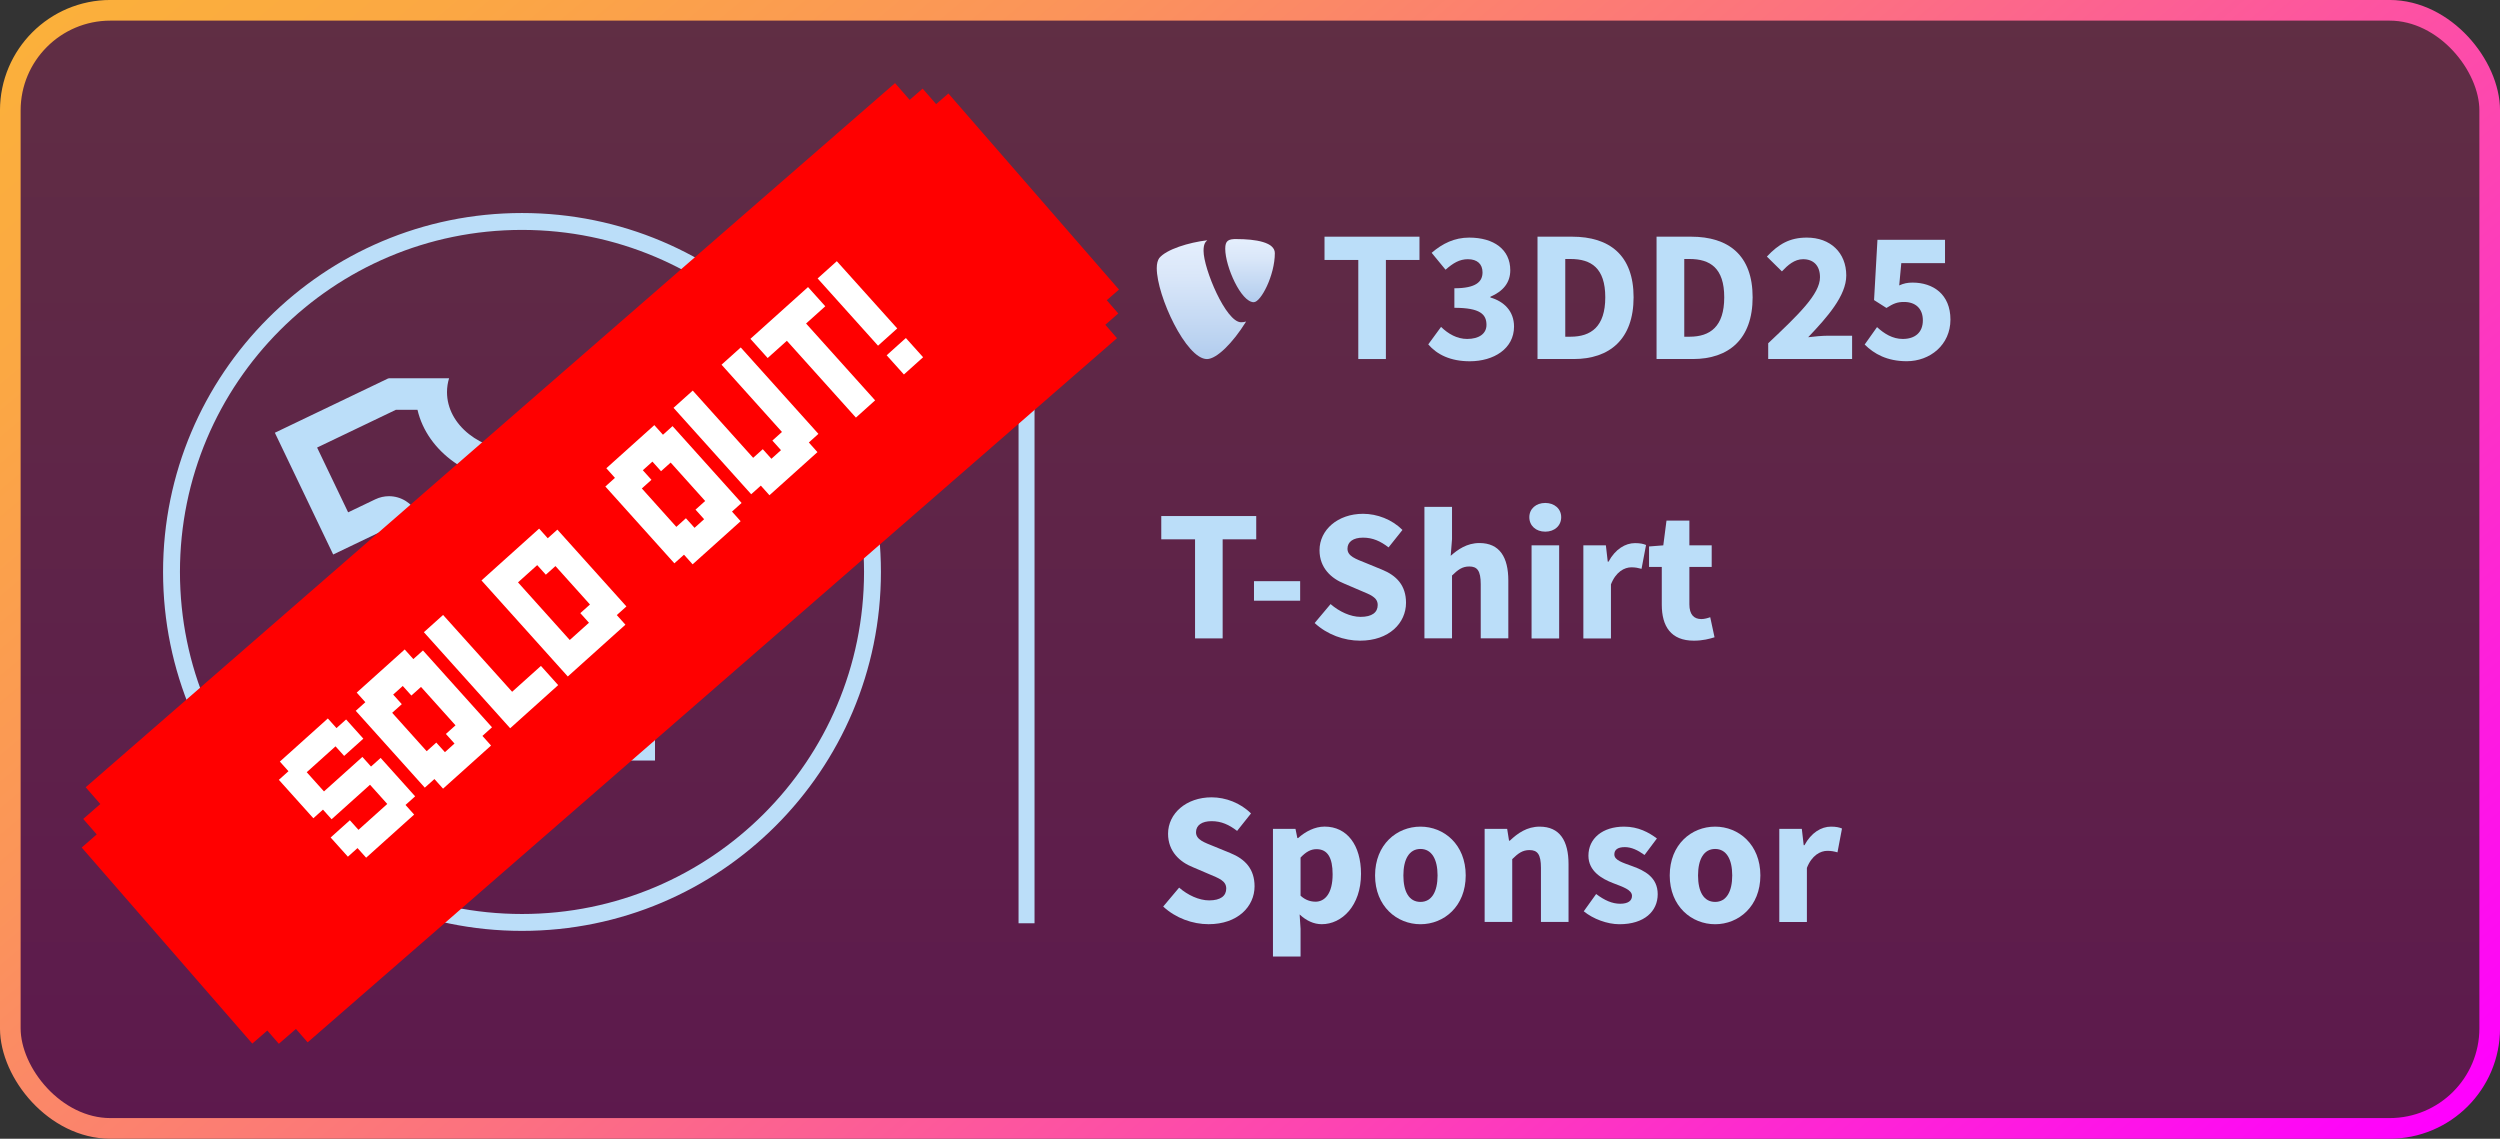 <?xml version="1.0" encoding="UTF-8"?>
<svg xmlns="http://www.w3.org/2000/svg" xmlns:xlink="http://www.w3.org/1999/xlink" id="Ebene_1" viewBox="0 0 626.06 285.17">
  <rect x="0" y="0" width="626.06" height="285.17" fill="#333333" stroke="none"/>
  <defs>
    <style>.cls-1{fill:url(#Unbenannter_Verlauf_45-2);}.cls-2{fill:#fff;}.cls-3{fill:red;}.cls-4{fill:#bbdef9;}.cls-5{stroke:url(#Unbenannter_Verlauf_2);stroke-width:5.17px;}.cls-5,.cls-6,.cls-7{fill:none;stroke-miterlimit:10;}.cls-6{stroke-width:4px;}.cls-6,.cls-7{stroke:#bbdef9;}.cls-8{fill:url(#Unbenannter_Verlauf_34);}.cls-9{fill:url(#Unbenannter_Verlauf_45);}.cls-7{stroke-width:4.23px;}</style>
    <linearGradient id="Unbenannter_Verlauf_34" x1="313.03" y1="2.58" x2="313.03" y2="282.59" gradientUnits="userSpaceOnUse">
      <stop offset="0" stop-color="#602e44"></stop>
      <stop offset="1" stop-color="#5d194d"></stop>
    </linearGradient>
    <linearGradient id="Unbenannter_Verlauf_2" x1="120.75" y1="-86.57" x2="505.31" y2="371.74" gradientUnits="userSpaceOnUse">
      <stop offset="0" stop-color="#fbb03b"></stop>
      <stop offset=".1" stop-color="#fba843"></stop>
      <stop offset=".27" stop-color="#fb945a"></stop>
      <stop offset=".47" stop-color="#fc727f"></stop>
      <stop offset=".7" stop-color="#fd44b2"></stop>
      <stop offset=".96" stop-color="#fe09f4"></stop>
      <stop offset="1" stop-color="#f0f"></stop>
    </linearGradient>
    <linearGradient id="Unbenannter_Verlauf_45" x1="300.87" y1="60.16" x2="300.87" y2="89.91" gradientUnits="userSpaceOnUse">
      <stop offset="0" stop-color="#e5effd"></stop>
      <stop offset=".3" stop-color="#dae7f9"></stop>
      <stop offset=".81" stop-color="#bdd4f1"></stop>
      <stop offset="1" stop-color="#b1ccee"></stop>
    </linearGradient>
    <linearGradient id="Unbenannter_Verlauf_45-2" x1="313.04" y1="59.87" x2="313.04" y2="75.69" xlink:href="#Unbenannter_Verlauf_45"></linearGradient>
  </defs>
  <rect class="cls-8" x="2.58" y="2.58" width="620.9" height="280" rx="25.07" ry="25.07"></rect>
  <rect class="cls-5" x="2.58" y="2.58" width="620.9" height="280" rx="25.07" ry="25.07"></rect>
  <line class="cls-6" x1="257.07" y1="55.26" x2="257.07" y2="231.21"></line>
  <path class="cls-4" d="m340.15,65.1h-8.46v-5.83h23.78v5.83h-8.41v24.81h-6.91v-24.81Z"></path>
  <path class="cls-4" d="m360.88,81.87c1.79,1.74,4,3.01,6.53,3.01,2.91,0,4.84-1.27,4.84-3.52,0-2.63-1.55-4.28-8.04-4.28v-4.89c5.36,0,7.05-1.6,7.05-3.99,0-2.07-1.32-3.29-3.67-3.29-2.12,0-3.71.99-5.59,2.63l-3.48-4.23c2.73-2.35,5.73-3.81,9.4-3.81,6.16,0,10.29,2.96,10.29,8.18,0,3.1-1.79,5.26-4.98,6.63v.19c3.43.99,5.92,3.43,5.92,7.28,0,5.55-5.08,8.69-11.09,8.69-4.84,0-8.22-1.69-10.39-4.23l3.2-4.37Z"></path>
  <path class="cls-4" d="m385.03,59.27h8.65c9.4,0,15.41,4.65,15.41,15.18s-6.02,15.46-14.99,15.46h-9.07v-30.64Zm8.27,25.05c5.17,0,8.7-2.54,8.7-9.87s-3.53-9.59-8.7-9.59h-1.32v19.46h1.32Z"></path>
  <path class="cls-4" d="m414.83,59.27h8.65c9.4,0,15.42,4.65,15.42,15.18s-6.02,15.46-14.99,15.46h-9.07v-30.64Zm8.27,25.05c5.17,0,8.69-2.54,8.69-9.87s-3.53-9.59-8.69-9.59h-1.32v19.46h1.32Z"></path>
  <path class="cls-4" d="m442.8,85.96c7.61-7.19,12.97-12.31,12.97-16.54,0-2.91-1.64-4.51-4.23-4.51-2.16,0-3.81,1.46-5.31,3.05l-3.76-3.71c2.96-3.15,5.73-4.75,10.01-4.75,5.88,0,9.87,3.76,9.87,9.49,0,5.03-4.7,10.39-9.54,15.46,1.5-.19,3.57-.38,4.98-.38h6.02v5.83h-21.01v-3.95Z"></path>
  <path class="cls-4" d="m470.06,81.92c1.79,1.65,3.9,2.96,6.44,2.96,3.05,0,5.03-1.6,5.03-4.65s-1.93-4.61-4.7-4.61c-1.74,0-2.63.38-4.42,1.5l-3.1-1.97.85-15.09h16.92v5.83h-10.95l-.52,5.59c1.13-.52,2.11-.71,3.34-.71,5.12,0,9.49,2.91,9.49,9.26s-5.12,10.43-10.95,10.43c-4.89,0-8.18-1.83-10.53-4.18l3.1-4.37Z"></path>
  <path class="cls-4" d="m295.28,222.28c2.16,1.88,4.98,3.2,7.52,3.2,2.87,0,4.28-1.13,4.28-2.96,0-1.93-1.74-2.54-4.42-3.67l-3.95-1.69c-3.2-1.27-6.2-3.9-6.2-8.37,0-5.08,4.56-9.12,10.9-9.12,3.52,0,7.24,1.41,9.87,4.04l-3.48,4.37c-2.02-1.55-3.95-2.44-6.39-2.44s-3.9,1.03-3.9,2.77c0,1.88,2.02,2.54,4.7,3.62l3.9,1.6c3.71,1.5,6.06,4,6.06,8.32,0,5.08-4.23,9.49-11.51,9.49-4,0-8.22-1.5-11.37-4.42l4-4.75Z"></path>
  <path class="cls-4" d="m325.69,232.72v6.81h-6.91v-31.96h5.64l.47,2.3h.19c1.83-1.64,4.18-2.87,6.63-2.87,5.64,0,9.12,4.65,9.12,11.84,0,7.99-4.79,12.6-9.82,12.6-2.02,0-3.9-.89-5.55-2.44l.24,3.71Zm3.71-6.91c2.4,0,4.32-2.07,4.32-6.86,0-4.18-1.27-6.3-4.04-6.3-1.41,0-2.63.66-3.99,2.11v9.54c1.22,1.13,2.54,1.5,3.71,1.5Z"></path>
  <path class="cls-4" d="m355.72,207.01c5.88,0,11.33,4.46,11.33,12.22s-5.45,12.22-11.33,12.22-11.37-4.46-11.37-12.22,5.45-12.22,11.37-12.22Zm0,18.85c2.82,0,4.28-2.58,4.28-6.63s-1.46-6.63-4.28-6.63-4.28,2.58-4.28,6.63,1.41,6.63,4.28,6.63Z"></path>
  <path class="cls-4" d="m371.79,207.57h5.64l.47,2.96h.19c1.97-1.88,4.32-3.52,7.47-3.52,5.07,0,7.24,3.57,7.24,9.4v14.47h-6.91v-13.58c0-3.38-.89-4.42-2.87-4.42-1.74,0-2.82.8-4.32,2.26v15.74h-6.91v-23.31Z"></path>
  <path class="cls-4" d="m399.71,223.88c2.12,1.6,4.04,2.44,6.02,2.44s2.96-.75,2.96-1.97c0-1.55-2.35-2.26-4.75-3.2-2.82-1.08-6.16-3.01-6.16-6.86,0-4.32,3.52-7.28,8.93-7.28,3.57,0,6.2,1.46,8.22,2.96l-3.1,4.14c-1.69-1.22-3.29-1.97-4.93-1.97-1.79,0-2.63.66-2.63,1.83,0,1.5,2.16,2.07,4.56,2.96,2.96,1.08,6.3,2.73,6.3,7s-3.34,7.52-9.59,7.52c-3.05,0-6.58-1.32-8.93-3.24l3.1-4.32Z"></path>
  <path class="cls-4" d="m429.51,207.01c5.88,0,11.33,4.46,11.33,12.22s-5.45,12.22-11.33,12.22-11.37-4.46-11.37-12.22,5.45-12.22,11.37-12.22Zm0,18.85c2.82,0,4.28-2.58,4.28-6.63s-1.46-6.63-4.28-6.63-4.28,2.58-4.28,6.63,1.41,6.63,4.28,6.63Z"></path>
  <path class="cls-4" d="m445.58,207.57h5.64l.47,4.09h.19c1.69-3.15,4.23-4.65,6.63-4.65,1.31,0,2.11.19,2.77.47l-1.13,5.97c-.85-.24-1.55-.38-2.54-.38-1.74,0-3.9,1.13-5.12,4.28v13.54h-6.91v-23.31Z"></path>
  <path class="cls-4" d="m299.27,135.06h-8.46v-5.83h23.78v5.83h-8.41v24.81h-6.91v-24.81Z"></path>
  <path class="cls-4" d="m314.03,145.54h11.56v4.89h-11.56v-4.89Z"></path>
  <path class="cls-4" d="m333.21,151.28c2.16,1.88,4.98,3.2,7.52,3.2,2.87,0,4.28-1.13,4.28-2.96,0-1.93-1.74-2.54-4.42-3.67l-3.95-1.69c-3.2-1.27-6.2-3.9-6.2-8.37,0-5.08,4.56-9.12,10.9-9.12,3.53,0,7.24,1.41,9.87,4.04l-3.48,4.37c-2.02-1.55-3.95-2.44-6.39-2.44s-3.9,1.03-3.9,2.77c0,1.88,2.02,2.54,4.7,3.62l3.9,1.6c3.71,1.5,6.06,3.99,6.06,8.32,0,5.08-4.23,9.49-11.51,9.49-3.99,0-8.22-1.5-11.37-4.42l3.99-4.75Z"></path>
  <path class="cls-4" d="m356.71,126.93h6.91v8.08l-.33,4.18c1.74-1.55,4.04-3.2,7.19-3.2,5.08,0,7.24,3.57,7.24,9.4v14.47h-6.91v-13.58c0-3.38-.89-4.42-2.87-4.42-1.74,0-2.82.8-4.32,2.26v15.74h-6.91v-32.94Z"></path>
  <path class="cls-4" d="m382.98,129.52c0-2.12,1.69-3.57,3.99-3.57s3.99,1.46,3.99,3.57-1.64,3.62-3.99,3.62-3.99-1.5-3.99-3.62Zm.56,7.05h6.91v23.31h-6.91v-23.31Z"></path>
  <path class="cls-4" d="m396.51,136.57h5.64l.47,4.09h.19c1.69-3.15,4.23-4.65,6.63-4.65,1.32,0,2.12.19,2.77.47l-1.13,5.97c-.85-.23-1.55-.38-2.54-.38-1.74,0-3.9,1.13-5.12,4.28v13.54h-6.91v-23.31Z"></path>
  <path class="cls-4" d="m416.16,141.97h-3.2v-5.12l3.57-.28.8-6.2h5.73v6.2h5.59v5.4h-5.59v9.35c0,2.63,1.17,3.71,3.01,3.71.75,0,1.6-.24,2.21-.47l1.08,5.03c-1.22.38-2.91.85-5.17.85-5.78,0-8.04-3.62-8.04-9.02v-9.45Z"></path>
  <path class="cls-9" d="m312.05,80.52c-.44.13-.8.18-1.26.18-3.8,0-9.39-13.41-9.39-17.87,0-1.64.39-2.19.93-2.66-4.65.55-10.24,2.27-12.03,4.46-.39.55-.62,1.41-.62,2.51,0,6.97,7.37,22.78,12.57,22.78,2.41,0,6.46-3.99,9.8-9.39"></path>
  <path class="cls-1" d="m309.63,59.87c4.81,0,9.62.78,9.62,3.52,0,5.56-3.49,12.29-5.28,12.29-3.18,0-7.14-8.93-7.14-13.39,0-2.04.78-2.43,2.79-2.43"></path>
  <circle class="cls-7" cx="130.72" cy="143.23" r="87.77"></circle>
  <path class="cls-4" d="m162.27,102.63l19.72,9.45-7.77,16.22-6.72-3.22c-1.08-.52-2.25-.78-3.42-.78-1.47,0-2.93.41-4.22,1.22-2.3,1.45-3.7,3.98-3.7,6.69v50.32h-50.83v-50.36c0-2.72-1.4-5.25-3.7-6.69-1.28-.81-2.75-1.22-4.22-1.22-1.17,0-2.33.26-3.42.78l-6.81,3.26-7.77-16.22,19.72-9.45h5.42c2.42,10.44,13.22,18.33,26.13,18.33s23.71-7.89,26.13-18.33h5.42m1.81-7.91h-15.16c.34,1.12.52,2.28.52,3.48,0,8.2-8.38,14.85-18.73,14.85s-18.73-6.65-18.73-14.85c0-1.2.18-2.36.52-3.48h-15.08v.15l-.07-.15-28.48,13.65,14.61,30.49,13.94-6.68v58.27h66.65v-58.23l13.85,6.64,14.61-30.49-28.46-13.64h0Z"></path>
  <polygon class="cls-3" points="224.14 20.81 21.46 197.15 25.12 201.35 20.84 205.08 24.22 208.96 20.46 212.24 63.18 261.34 66.94 258.07 69.83 261.39 74.11 257.67 77.04 261.03 279.72 84.69 276.8 81.33 280.04 78.5 277.16 75.18 280.22 72.52 237.5 23.41 234.43 26.07 231.05 22.19 227.8 25.01 224.14 20.81"></polygon>
  <path class="cls-2" d="m82.8,209.73l4.81-4.32,2.16,2.4,7.21-6.48-4.32-4.81-9.62,8.64-2.16-2.41-2.41,2.16-8.64-9.62,2.41-2.16-2.16-2.41,12.02-10.8,2.16,2.41,2.41-2.16,4.32,4.81-4.81,4.32-2.16-2.4-7.21,6.48,4.32,4.81,9.62-8.64,2.16,2.41,2.41-2.16,8.64,9.62-2.41,2.16,2.16,2.41-12.02,10.8-2.16-2.41-2.41,2.16-4.32-4.81Z"></path>
  <path class="cls-2" d="m89.08,178.01l2.41-2.16-2.16-2.41,12.02-10.8,2.16,2.41,2.41-2.16,17.29,19.24-2.4,2.16,2.16,2.41-12.02,10.8-2.16-2.41-2.41,2.16-17.29-19.24Zm22.58,5.79l2.41-2.16-8.64-9.62-2.41,2.16-2.16-2.4-2.4,2.16,2.16,2.4-2.41,2.16,8.64,9.62,2.41-2.16,2.16,2.4,2.4-2.16-2.16-2.4Z"></path>
  <path class="cls-2" d="m128.25,173.24l7.21-6.48,4.32,4.81-12.02,10.8-21.61-24.05,4.81-4.32,17.29,19.24Z"></path>
  <path class="cls-2" d="m120.58,145.35l14.43-12.97,2.16,2.41,2.41-2.16,17.29,19.24-2.41,2.16,2.16,2.41-14.43,12.97-21.61-24.05Zm24.75,8.19l2.41-2.16-8.64-9.62-2.41,2.16-2.16-2.4-4.81,4.32,12.96,14.43,4.81-4.32-2.16-2.4Z"></path>
  <path class="cls-2" d="m151.6,121.83l2.4-2.16-2.16-2.41,12.02-10.8,2.16,2.41,2.4-2.16,17.29,19.24-2.4,2.16,2.16,2.41-12.02,10.8-2.16-2.41-2.41,2.16-17.29-19.24Zm22.58,5.79l2.41-2.16-8.64-9.62-2.41,2.16-2.16-2.4-2.4,2.16,2.16,2.4-2.41,2.16,8.64,9.62,2.4-2.16,2.16,2.4,2.4-2.16-2.16-2.4Z"></path>
  <path class="cls-2" d="m193.42,110.33l2.4-2.16-15.13-16.84,4.81-4.32,19.45,21.64-2.4,2.16,2.16,2.41-12.02,10.8-2.16-2.41-2.41,2.16-19.45-21.64,4.81-4.32,15.13,16.84,2.41-2.16,2.16,2.4,2.4-2.16-2.16-2.4Z"></path>
  <path class="cls-2" d="m197.05,85.34l-4.81,4.32-4.32-4.81,14.43-12.96,4.32,4.81-4.81,4.32,17.29,19.24-4.81,4.32-17.29-19.24Z"></path>
  <path class="cls-2" d="m204.75,69.73l4.81-4.32,15.13,16.84-4.81,4.32-15.13-16.84Zm17.29,19.24l4.81-4.32,4.32,4.81-4.81,4.32-4.32-4.81Z"></path>
</svg>

